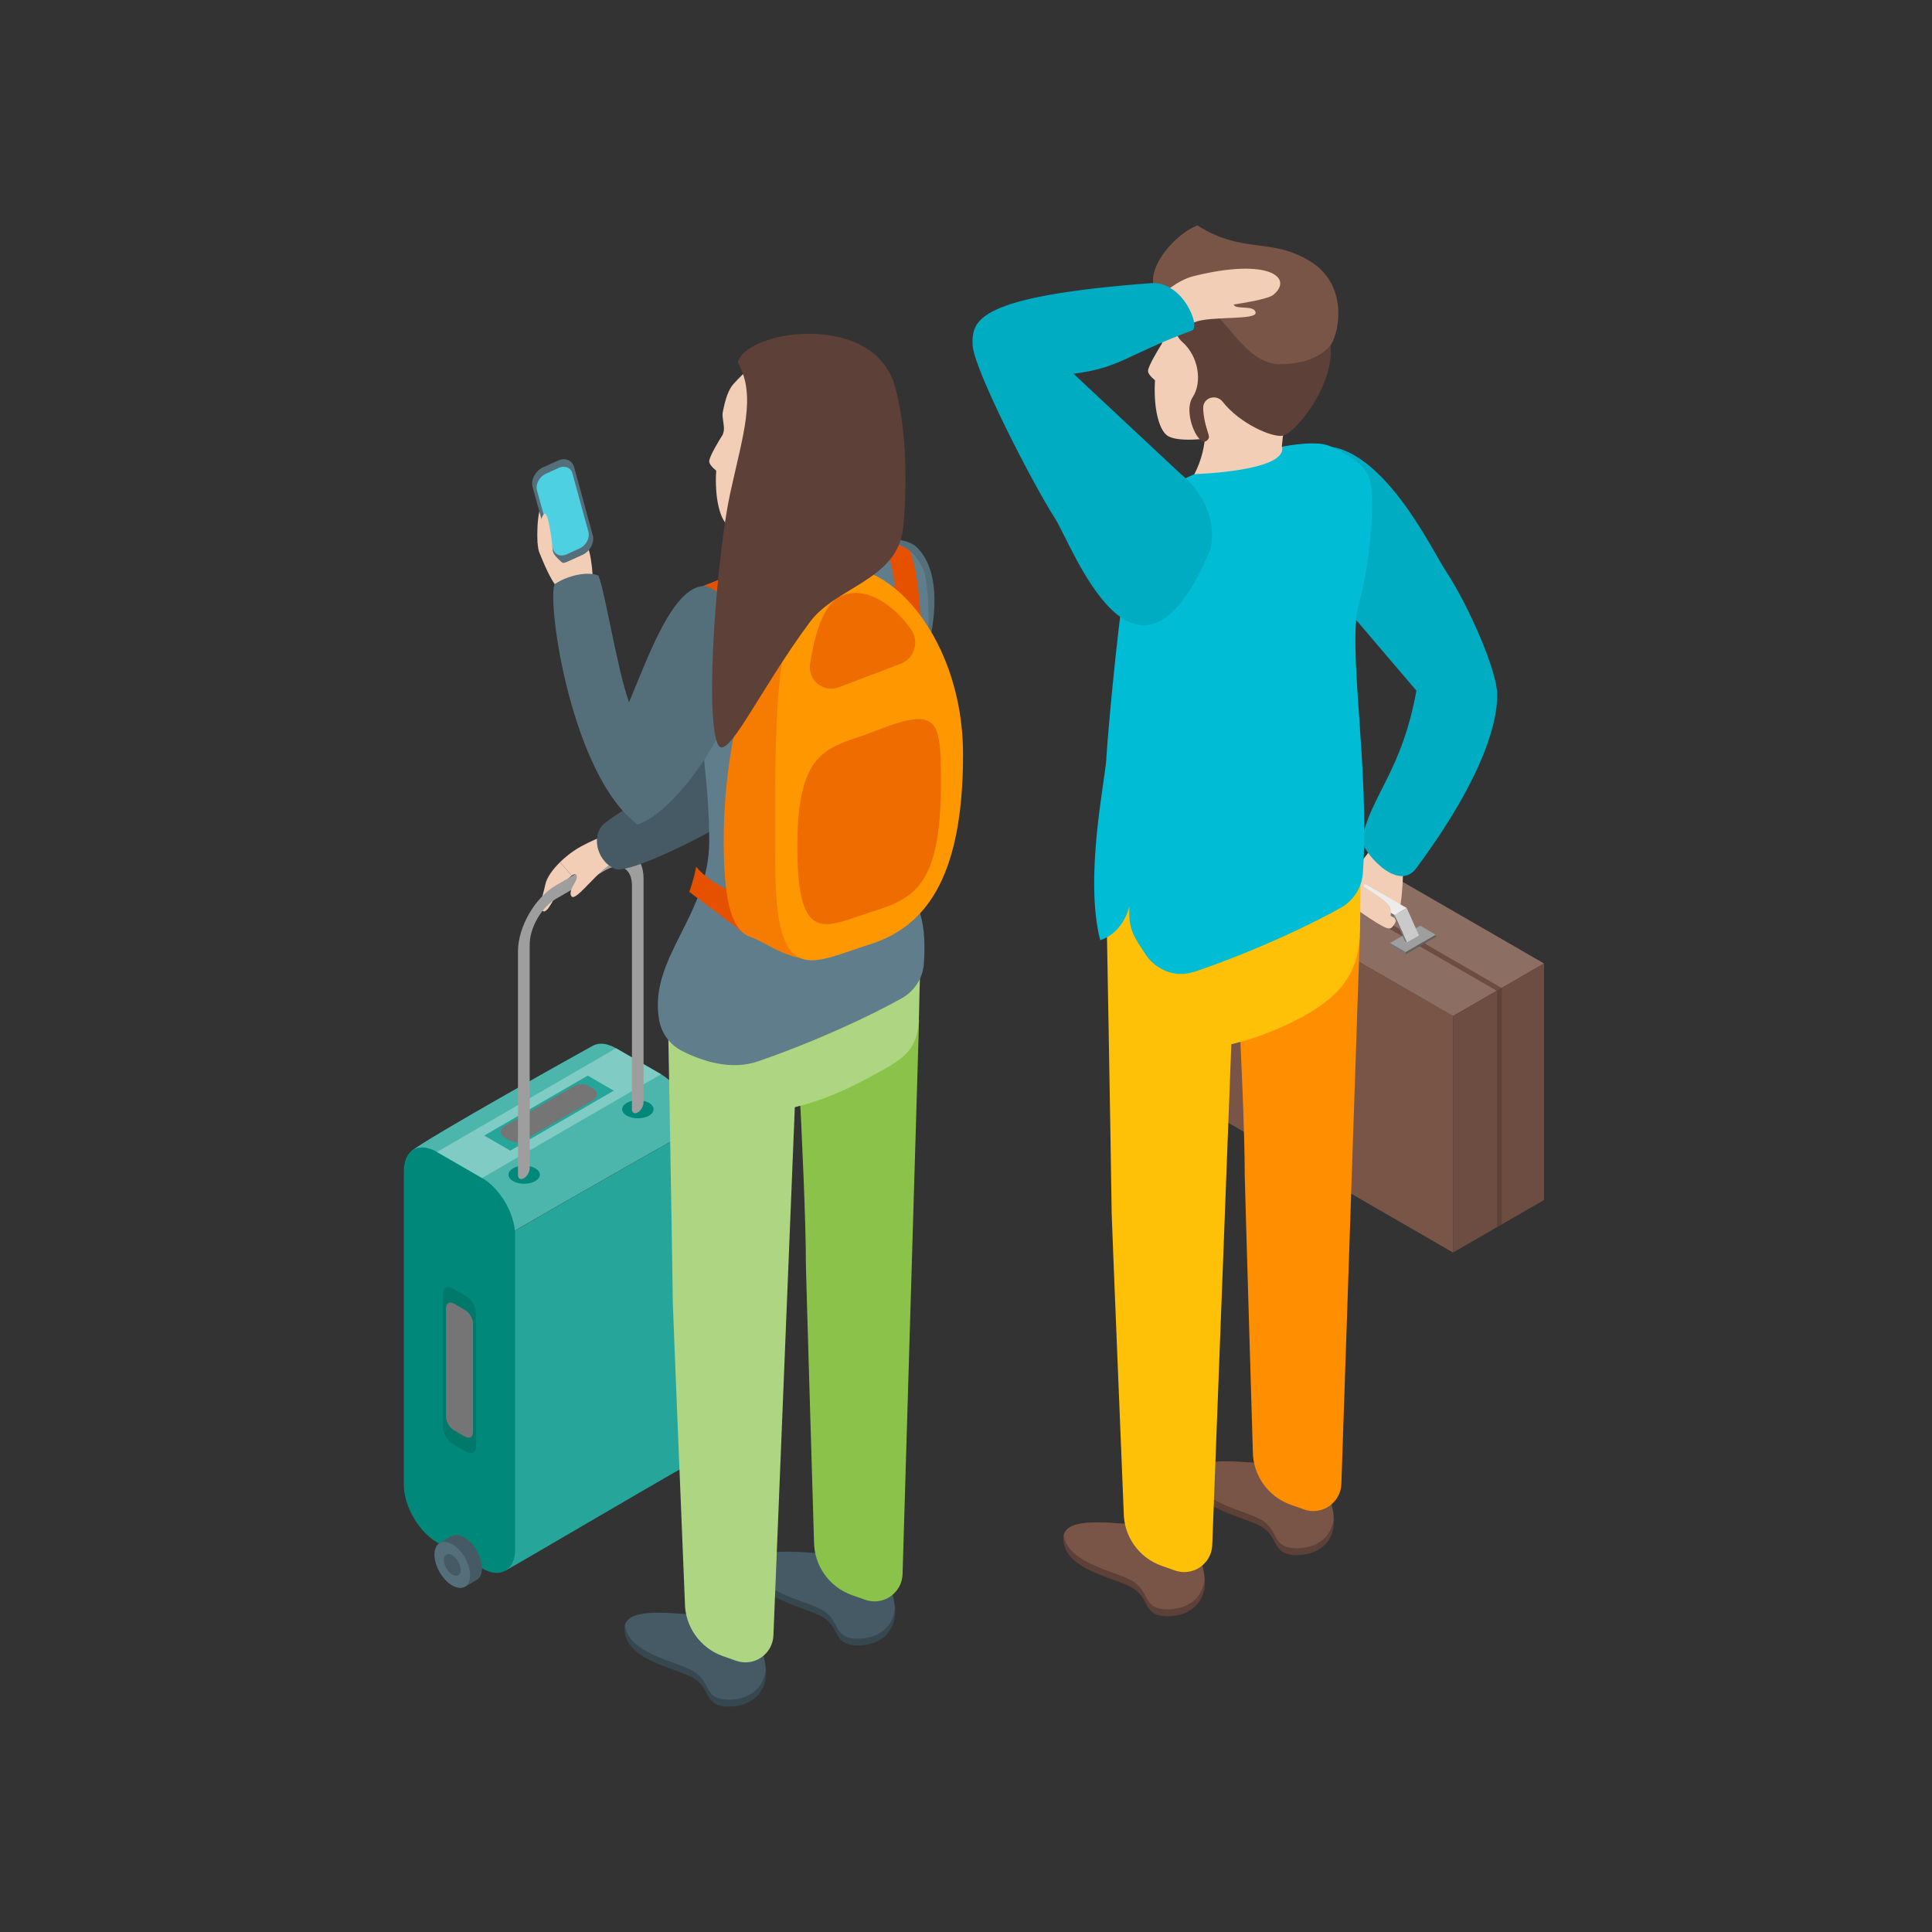 <?xml version="1.0" encoding="UTF-8"?><svg id="_レイヤー_2" xmlns="http://www.w3.org/2000/svg" viewBox="0 0 300 300"><rect x="0" y="0" width="300" height="300" fill="#333333" stroke="none"/><defs><style>.cls-1{fill:none;}.cls-2{fill:#f57c00;}.cls-3{fill:#00bcd4;}.cls-4{fill:#00acc1;}.cls-5{fill:#00897b;}.cls-6{fill:#00796b;}.cls-7{fill:#f1ceb5;}.cls-8{fill:#e65100;}.cls-9{fill:#ef6c00;}.cls-10{fill:#ececec;}.cls-11{fill:#ffc107;}.cls-12{fill:#ff9800;}.cls-13{fill:#ff8f00;}.cls-14{fill:#80cbc4;}.cls-15{fill:#9e9e9e;}.cls-16{fill:#8d6e63;}.cls-17{fill:#8bc34a;}.cls-18{fill:#cacaca;}.cls-19{fill:#aed581;}.cls-20{fill:#37474f;}.cls-21{fill:#455a64;}.cls-22{fill:#546e7a;}.cls-23{fill:#6d4c41;}.cls-24{fill:#26a69a;}.cls-25{fill:#5d4037;}.cls-26{fill:#616161;}.cls-27{fill:#607d8b;}.cls-28{fill:#795548;}.cls-29{fill:#4db6ac;}.cls-30{fill:#4dd0e1;}.cls-31{fill:#757575;}</style></defs><g id="_レイヤー_1-2"><g><g><g><path class="cls-7" d="M84.68,137.34c.22-1.09,1.15-2.35,2.28-3.46l1.82,2.08c-.61,.43-1.38,1.41-1.77,1.88-.59,.72-1.99,4.27-2.73,3.6-.74-.66,.03-2.29,.4-4.1Z"/><g><g><path class="cls-21" d="M110.05,223.16c0,.92-.34,1.56-.88,1.83-.06,.03-1.73,1.02-1.8,1.04-.47,.15,.55-.9-.1-1.27-1.53-.88-2.77-3.03-2.77-4.8,0-.82-1.51-.4-1.07-.71,.03-.02,1.84-1.06,1.88-1.08,.5-.3,1.2-.26,1.97,.19,1.53,.88,2.77,3.03,2.77,4.8Z"/><path class="cls-22" d="M108.19,224.23c0,1.77-1.24,2.48-2.77,1.6-1.53-.88-2.77-3.03-2.77-4.8s1.24-2.48,2.77-1.6c1.53,.88,2.77,3.03,2.77,4.8Z"/><path class="cls-21" d="M106.73,223.38c0,.83-.58,1.17-1.3,.75-.72-.42-1.3-1.43-1.3-2.26s.58-1.17,1.3-.75c.72,.42,1.3,1.43,1.3,2.26Z"/></g><path class="cls-29" d="M63.89,178.74c2.3-1.97,27.23-15.86,28.21-16.38,.92-.48,2.17-.39,3.54,.41l7,4.04c2.7,1.56,4.89,5.25,5.1,8.42-13.08,7.38-28.95,16.43-39.53,22.77l-4.32-19.27Z"/><path class="cls-24" d="M107.75,175.24c.01,.16,.04,.32,.04,.47v48.75c0,1.78-.68,2.98-1.75,3.45-.9,.39-25.4,14.8-27.54,15.97l-10.28-45.87c10.59-6.34,26.46-15.4,39.53-22.77Z"/><path class="cls-5" d="M67.85,239.49l7,4.04c2.84,1.64,5.14,.31,5.14-2.97v-48.75c0-3.28-2.3-7.26-5.14-8.9l-7-4.04c-2.84-1.64-5.14-.31-5.14,2.97v48.75c0,3.28,2.3,7.26,5.14,8.9Z"/><path class="cls-6" d="M70.31,224.24l2.09,1.21c.85,.49,1.53,.09,1.53-.89v-20.63c0-.98-.69-2.17-1.53-2.66l-2.09-1.21c-.85-.49-1.53-.09-1.53,.89v20.63c0,.98,.69,2.17,1.53,2.66Z"/><path class="cls-31" d="M70.5,222.1l1.7,.98c.69,.4,1.25,.08,1.25-.72v-16.79c0-.8-.56-1.76-1.25-2.16l-1.7-.98c-.69-.4-1.25-.08-1.25,.72v16.79c0,.8,.56,1.76,1.25,2.16Z"/><polygon class="cls-14" points="95.65 162.77 67.85 178.88 74.85 182.92 102.65 166.81 95.65 162.77"/><polygon class="cls-24" points="91.26 167.02 75.19 176.33 79.24 178.67 95.31 169.36 91.26 167.02"/><path class="cls-31" d="M89.07,168.67l-10.83,6.28c-.62,.36-.62,1.26,0,1.62l.78,.45c.74,.43,1.66,.43,2.4,0l10.83-6.28c.62-.36,.62-1.26,0-1.62l-.78-.45c-.74-.43-1.66-.43-2.4,0Z"/><path class="cls-5" d="M79.67,181.41c-.95,.55-.95,1.44,0,1.99,.95,.55,2.5,.55,3.45,0s.95-1.44,0-1.99c-.95-.55-2.5-.55-3.45,0Z"/><path class="cls-5" d="M97.32,171.25c-.95,.55-.95,1.44,0,1.99,.95,.55,2.5,.55,3.45,0,.95-.55,.95-1.44,0-1.99-.95-.55-2.5-.55-3.45,0Z"/><path class="cls-15" d="M81.35,182.96c.5-.29,.9-.99,.9-1.57v-34.73c0-2.61,1.84-5.8,4.1-7.1l7.68-4.44c2.26-1.3,4.1-.24,4.1,2.37v34.73c0,.58,.4,.81,.9,.52,.5-.29,.9-.99,.9-1.57v-34.73c0-3.76-2.65-5.29-5.91-3.41l-7.68,4.44c-3.26,1.88-5.91,6.47-5.91,10.23v34.73c0,.58,.4,.81,.9,.52Z"/><g><path class="cls-21" d="M74.85,243.53c0,.92-.34,1.56-.88,1.83-.06,.03-1.73,1.02-1.8,1.04-.47,.15,.55-.9-.1-1.27-1.53-.88-2.77-3.03-2.77-4.8,0-.82-1.51-.4-1.07-.71,.03-.02,1.84-1.06,1.88-1.08,.5-.3,1.2-.26,1.97,.19,1.53,.88,2.77,3.03,2.77,4.8Z"/><path class="cls-22" d="M73,244.6c0,1.77-1.24,2.48-2.77,1.6s-2.77-3.03-2.77-4.8c0-1.77,1.24-2.48,2.77-1.6,1.53,.88,2.77,3.03,2.77,4.8Z"/><path class="cls-21" d="M71.53,243.75c0,.83-.58,1.17-1.3,.75-.72-.42-1.3-1.43-1.3-2.26s.58-1.17,1.3-.75c.72,.42,1.3,1.43,1.3,2.26Z"/></g></g><path class="cls-7" d="M89.34,131.96c2.02-1.32,6.67-3.27,9-3.37,0,0-.58,4.38-2.92,5.27-.7,.27-1.52,.96-2.35,1.74-.46,.44-.92,.9-1.36,1.36-.05,.06-.1,.1-.16,.16-1.33,1.38-2.46,2.55-2.81,2.06-.46-.66,.28-1.62,.66-2.39,.12-.25,.17-.47,.16-.66,0-.06,0-.12-.02-.17,0-.02,0-.05,0-.06-.15-.25-.44-.17-.76,.06l-1.82-2.08c.74-.73,1.58-1.4,2.38-1.92Z"/><path class="cls-21" d="M129.89,89.72c-5.46,6.73-10.89,20.19-13.54,23.29-2.64,3.11-21.36,13.29-22.93,15.29-1.58,2.01-.49,5.61,2.12,6.63,2.61,1.02,21.87-8.7,28.32-14.86,4.41-4.21,11.42-17.73,15.16-26.74,1.74-4.18-3.67-10.35-9.13-3.62Z"/><g><path class="cls-20" d="M138.44,247.16c1.89,5.4-1.21,8.35-5.2,8.35s-2.7-2.79-5.51-4.42c-2.81-1.64-10.44-2.73-10.71-7.48-.2-3.44,5.87-2.7,10.85-2.37,3.66,.24,10.57,5.91,10.57,5.91Z"/><path class="cls-21" d="M127.87,241.25c-4.62-.3-10.17-.96-10.79,1.69,.67,4.41,7.93,5.5,10.65,7.09,2.81,1.64,1.52,4.42,5.51,4.42,2.94,0,5.37-1.61,5.71-4.61-.04-.82-.17-1.69-.51-2.68,0,0-6.91-5.67-10.57-5.91Z"/><path class="cls-17" d="M133.24,144.92l9.47,13.45-2.56,86.05c-.08,2.96-3.02,4.98-5.81,3.99l-1.1-.39-.94-.33c-3.54-1.25-5.91-4.6-5.9-8.35,0,0-1.26-41.99-1.26-42.88,.01-13.12-2.29-50.84-2.29-50.84l10.38-.72Z"/></g><g><path class="cls-20" d="M118.39,256.65c1.89,5.4-1.21,8.35-5.2,8.35s-2.7-2.79-5.51-4.42c-2.81-1.64-10.44-2.73-10.71-7.48-.2-3.44,5.87-2.69,10.85-2.37,3.66,.24,10.57,5.91,10.57,5.91Z"/><path class="cls-21" d="M107.82,250.73c-4.62-.3-10.17-.96-10.79,1.69,.67,4.41,7.93,5.5,10.65,7.09,2.81,1.64,1.52,4.42,5.5,4.42,2.94,0,5.37-1.61,5.71-4.61-.04-.82-.17-1.69-.51-2.68,0,0-6.91-5.67-10.57-5.91Z"/></g><g><path class="cls-7" d="M131.66,77.4c-.38,2.32-.62,4.53-.78,6.2,2.09,.89,2.88,3.1,2.88,3.1,0,0-5.08,5.79-8.38,6.75-4.4,1.29-10.36-2.38-9.27-3.85,3.53-4.78,2.88-9.96,2.88-9.96l12.68-2.24Z"/><path class="cls-7" d="M132.08,53.69c-5.21-1.12-11.26-1.75-18.17,5.92-.73,.81-1.23,2.07-1.69,4.45-.15,.76,.38,2.25,.12,3.05-.04,.12-.06,.24-.1,.35-.71,1.13-2.01,3.31-2.11,4.09-.06,.46,.47,1.03,1.08,1.53-.26,4.09,.53,7.57,1.88,8.57,3.14,2.33,22.88-1.7,24.27-9.78,1.39-8.08-.09-17.05-5.29-18.17Z"/></g><path class="cls-22" d="M142.32,84.94c-1.6-1.56-8.63-2.87-9.53,5-.9,7.88,3.88,25.34,3.37,29.03-.51,3.69,15.13-25.3,6.16-34.04Z"/><path class="cls-19" d="M113.19,154.4l4.24,1.93c5.86-7.98,20.66-13.8,23.11-12.63,3.04,1.45,2.31,3.98,2.17,13.68-.08,5.99-2.19,6.95-8.62,10.38-2.7,1.44-6.24,3.08-10.67,4.16l-3.32,81.97c-.08,2.96-3.02,4.98-5.81,3.99l-1.1-.39-.94-.33c-3.54-1.25-5.91-4.6-5.9-8.35,0,0-1.85-45.22-1.87-46.33-.16-12.09-.83-48.68-.83-48.68l9.53,.58Z"/><path class="cls-27" d="M105.48,94.6c.78-1.37,2.4-3.04,3.82-3.62,2.29-.94,5.03-2.03,7.91-3.11,8.83,1.47,15.31-3.02,13.67-4.27,3.36-.73,5.85-.3,7.33,.43,.98,.48,2.13,.73,3.1,1.54,1.14,.94,2.04,2.48,2.27,3.51,1.87,8.44-.87,24.05-3.45,33.27-5.24,18.73,4.47,11.32,3.33,27.31-.16,2.24-1.48,4.25-3.44,5.35-4.56,2.57-13.07,6.61-22.33,9.8-4.2,1.45-8.69-.06-11.75-1.6-1.89-.95-3.22-2.73-3.59-4.81-1.7-9.64,7.78-16.18,7.78-27.82,0-14.94-4.66-35.98-4.66-35.98Z"/><path class="cls-7" d="M83.79,85.9c.25,.53,2,5.38,3.69,6.14,5.08,2.29,4.19,3.54,4.19,3.54,.71-2.22,.46-7.26-.09-9.61-.55-2.35-2.02-6.29-3.25-7.67-1.57-1.76-3.18-.51-4.06-.04-.88,.47-1.11,6.32-.49,7.63Z"/><path class="cls-22" d="M86.11,90.71c2.07-1.37,5.1-2.03,6.81-1.35,1.08,2.63,2.87,14.44,4.76,19.68,3.04-7.23,6.74-17.77,11.56-18.05,1.54-.09,3.21,.88,4.98,3.32,6.38,8.8-7.34,31.17-15.22,33.72-10.12-7.49-14.08-33.96-12.89-37.32Z"/><g><path class="cls-22" d="M88.2,87.18l2.33-1.06c1.13-.56,1.81-1.9,1.52-2.98l-2.91-10.64c-.3-1.08-1.46-1.5-2.59-.94l-2.33,1.06c-1.13,.56-1.81,1.9-1.52,2.98l2.91,10.64c.3,1.08,1.46,1.5,2.59,.94Z"/><path class="cls-30" d="M88.08,86.04l1.99-.91c.97-.48,1.55-1.62,1.3-2.55l-2.49-9.09c-.25-.92-1.24-1.28-2.21-.8l-1.99,.91c-.97,.48-1.55,1.62-1.3,2.55l2.49,9.09c.25,.92,1.24,1.28,2.21,.8Z"/></g><path class="cls-7" d="M83.49,84.3s.17-3.78,1-4.49c.59-.51,1.14,3.37,1.35,5.72,.08,.93,2.39,2.53,2.34,2.61-.06,.11-1.41,1.15-2.34,.36-1.32-1.11-2.34-4.2-2.34-4.2Z"/><g><path class="cls-8" d="M119.38,112.24s2.51-17.1-5.74-22.99c-1.57,.6-3.04,1.18-4.42,1.74,.16,0,7.63-.13,5.68,23.89-1.97,24.29-2.14,23.12-2.14,23.12,0,0-2.68-1.05-4.66-3.41-.25,1.36-.62,2.66-1.07,3.9l8.16,6.16,4.18-32.42Z"/><path class="cls-8" d="M141.31,85.56c-.56-.53-3.35-1.63-4.22-2.09,.61,1.61,2.16,6.07,1.82,9.66-.47,5.06,3.83,10.25,3.83,10.25,0,0,.99-11-1.43-17.82Z"/><path class="cls-2" d="M141.55,113.82c0,19.76-5.69,32.17-14.01,34.76-4.3,1.34-8.43-2.23-10.96-3.07-2.69-.89-4.2-4.66-4.2-14.85,0-19.76,6.53-36.47,14.58-41.12,8.05-4.65,14.58,4.52,14.58,24.28Z"/><path class="cls-12" d="M149.54,117.2c0,19.76-6.27,26.89-14.58,29.48-8.88,2.76-14.58,7.12-14.58-12.64,0-19.76-.68-40.25,7.37-44.9,8.05-4.65,21.79,8.3,21.79,28.06Z"/><path class="cls-9" d="M130.23,106.72c-2.4,.91-4.84-1.13-4.44-3.66,.75-4.79,2.08-8.95,4.42-10.3,3.27-1.89,7.83,.21,11.23,4.92,1.36,1.88,.59,4.55-1.58,5.38l-9.63,3.67Z"/><path class="cls-9" d="M146.11,121.52c0,15.8-3.99,17.97-10.64,20.03-7.1,2.2-11.66,5.7-11.66-10.1,0-15.79,5.11-15.2,12.03-17.92,9.92-3.9,10.27-1.9,10.27,7.98Z"/></g><path class="cls-25" d="M114.58,56.34c.95-5,20.79-8.17,24.31,3.4,1.6,5.27,2.15,13.97,1.36,22.14-.8,8.2-10.41,9.18-14.5,14.72-8.08,10.92-12.96,22.1-14.32,18.9-2.05-4.83-.03-29.81,1.95-38.89,1.98-9.08,4.1-15.14,1.22-20.27Z"/></g><g><g><polygon class="cls-28" points="225.63 194.49 186.28 171.78 186.28 135.05 225.63 157.77 225.63 194.49"/><polygon class="cls-16" points="186.28 135.05 225.63 157.77 239.76 149.61 200.41 126.89 186.28 135.05"/><polygon class="cls-23" points="225.63 194.49 239.76 186.33 239.76 149.61 225.63 157.77 225.63 194.49"/><polygon class="cls-23" points="232.42 153.85 193.07 131.13 193.83 130.69 233.18 153.41 232.42 153.85"/><polygon class="cls-25" points="233.22 190.11 232.46 190.55 232.46 153.83 233.22 153.39 233.22 190.11"/></g><path class="cls-7" d="M213.02,131.62c-1.36,2.22-6.51,6.78-1.87,9.95,4.64,3.17,4.69,2.82,5.2,2.17,1.54-1.92,1.52-8.37,1.52-9.55s-4.86-2.57-4.86-2.57Z"/><g><polygon class="cls-15" points="210.52 137.97 205.84 140.67 203.4 139.26 208.08 136.56 210.52 137.97"/><polygon class="cls-31" points="203.4 139.62 205.84 141.02 205.84 140.67 203.4 139.26 203.4 139.62"/><polygon class="cls-26" points="205.84 141.02 210.52 138.32 210.52 137.97 205.84 140.67 205.84 141.02"/><polygon class="cls-15" points="222.96 145.15 218.27 147.85 215.83 146.44 220.52 143.74 222.96 145.15"/><polygon class="cls-31" points="215.83 146.79 218.27 148.2 218.27 147.85 215.83 146.44 215.83 146.79"/><polygon class="cls-26" points="218.27 148.2 222.96 145.5 222.96 145.15 218.27 147.85 218.27 148.2"/><polygon class="cls-26" points="208.18 138.24 206.3 139.32 207.92 137.58 209.8 136.49 208.18 138.24"/><polygon class="cls-31" points="207.92 137.58 206.3 139.32 206.01 139.16 207.92 137.1 207.92 137.58"/><polygon class="cls-10" points="218.44 141 216.56 142.09 207.92 137.1 209.8 136.01 218.44 141"/><polygon class="cls-31" points="207.92 137.58 216.56 142.57 216.56 142.09 207.92 137.1 207.92 137.58"/><polygon class="cls-18" points="218.44 141 216.56 142.09 218.46 146.34 220.34 145.26 218.44 141"/><polygon class="cls-31" points="218.17 146.18 216.56 142.57 216.56 142.09 218.46 146.34 218.17 146.18"/></g><path class="cls-7" d="M215.52,143.74s.77-1.85,.32-2.89c-.45-1.04-3.61-2.84-3.99-3.12-.38-.28,.62-.76,.59-1.72s-2.31-.55-2.63,.48c-.32,1.03,1.21,5.91,5.72,7.25Z"/><path class="cls-4" d="M219.94,107.26c-2.31,12.57-6.92,15.98-8.45,23.01-.32,1.46,5.45,8.57,8.42,4.56,11.1-15,12.7-23.51,12.57-27.2-.13-3.66-4.36-13.47-7.97-18.95-2.74-4.16-14.64-29.74-27.38-14.74-.92,1.09-1.39,7.24,4.79,12.17l18.03,21.15Z"/><g><path class="cls-25" d="M206.58,233.13c1.89,5.4-1.21,8.35-5.2,8.35s-2.7-2.79-5.51-4.42c-2.81-1.64-10.44-2.73-10.71-7.48-.2-3.44,5.87-2.7,10.85-2.37,3.66,.24,10.57,5.91,10.57,5.91Z"/><path class="cls-28" d="M196.01,227.22c-4.62-.3-10.17-.96-10.79,1.69,.67,4.41,7.93,5.5,10.65,7.09,2.81,1.64,1.52,4.42,5.51,4.42,2.94,0,5.37-1.61,5.71-4.61-.04-.82-.17-1.69-.51-2.68,0,0-6.91-5.67-10.57-5.91Z"/><path class="cls-13" d="M201.38,130.89l9.77,14.47-2.86,85.03c-.08,2.96-3.02,4.98-5.81,3.99l-1.1-.39-.94-.33c-3.54-1.25-5.91-4.6-5.9-8.35,0,0-1.26-41.99-1.26-42.88,.01-13.12-2.29-50.84-2.29-50.84l10.38-.72Z"/></g><g><path class="cls-25" d="M186.53,242.62c1.89,5.4-1.21,8.35-5.2,8.35s-2.7-2.79-5.51-4.42c-2.81-1.64-10.44-2.73-10.71-7.48-.2-3.44,5.87-2.7,10.85-2.37,3.66,.24,10.57,5.91,10.57,5.91Z"/><path class="cls-28" d="M175.96,236.7c-4.62-.3-10.17-.96-10.79,1.69,.67,4.41,7.93,5.5,10.65,7.09,2.81,1.64,1.52,4.42,5.51,4.42,2.94,0,5.37-1.61,5.71-4.61-.04-.82-.17-1.69-.51-2.68,0,0-6.91-5.67-10.57-5.91Z"/></g><g><path class="cls-7" d="M199.8,63.37c-.36,2.23-.6,4.35-.76,6,2.27,.91,4.35,3.32,4.35,3.32,0,0-6.58,5.77-9.87,6.73-4.4,1.29-10.36-2.39-9.27-3.85,3.53-4.78,2.88-9.96,2.88-9.96l12.68-2.24Z"/><path class="cls-7" d="M200.22,39.66c-5.2-1.12-11.26-1.75-18.17,5.92-.73,.81-1.23,2.07-1.69,4.45-.15,.76,.38,2.25,.12,3.05-.04,.12-.06,.24-.1,.35-.71,1.13-2.01,3.31-2.11,4.09-.06,.46,.47,1.03,1.08,1.53-.26,4.09,.53,7.57,1.88,8.57,3.14,2.33,22.88-1.7,24.27-9.78,1.39-8.08-.09-17.05-5.29-18.17Z"/><path class="cls-25" d="M206.58,53.63c-.43-3.57-22.11-9.84-22.11-9.84-1.45,3.65-3.11,7.35-.9,9.29,2.59,2.27,3.14,6.3,1.62,8.61-1.66,2.51,1.26,8.74,2.5,6.35,.24-.46-.77-1.94-.86-4.65-.05-1.65,2.02-2.29,3.04-.99,2.67,3.41,7.75,5.59,9.32,5.25,2.06-.45,8.12-8.03,7.39-14.03Z"/><path class="cls-28" d="M186.18,47.65c3.93,0,6.68,9.23,13.01,8.91,4.16-.21,5.86-1.4,7.19-2.67,1.4-1.35,3.36-9.42-2.88-13.28-6.24-3.86-10.33-1.05-17.58-5.61-5.42,2.18-12.44,12.65,.26,12.65Z"/></g><path class="cls-11" d="M181.33,140.37l4.18,1.9c5.87-7.97,20.64-13.77,23.09-12.6,3.04,1.45,2.71,5.17,2.58,14.88-.08,5.99-2.6,9.95-9.03,13.38-2.76,1.47-6.39,3.14-10.95,4.22l-2.96,77.72c-.08,2.96-3.02,4.98-5.81,3.99l-1.1-.39-.94-.33c-3.54-1.24-5.91-4.59-5.9-8.35,0,0-1.85-45.22-1.87-46.33-.16-12.09-.83-48.68-.83-48.68l9.53,.58Z"/><path class="cls-3" d="M171.78,117.85c.49-7.13,2.11-23.97,3.57-31.88-2.46-1.1-2.96-3.05-.8-5.54,2.02-2.32,6.2-4.76,10.94-6.81,.17,0,14.52-.44,13.57-4.26,3.36-.62,6.16-.73,7.6-.02,2.13,1.04,4.72,2.41,5.62,4.16,0,0,.02,0,.02,0,1.38,1.61,.75,13.1-1.28,20.15-1.89,6.58,1.74,25.98,.6,41.97-.16,2.24-1.48,4.25-3.43,5.35-4.56,2.57-13.07,6.61-22.33,9.8-.5,.17-.99,.3-1.48,.38-2.57,.45-5.21-.88-6.59-3.09-1.48-2.38-2.65-3.47-2.41-7.35,0,0-.84,4.09-4.54,5.28-2.48-9.65,.71-24.53,.96-28.15Z"/><path class="cls-7" d="M178.41,47.38c1.9-1.65,4.37-3.86,6.89-4.49,11.7-2.92,15.63,.24,12.42,2.89-.82,.68-4.83,1.3-6.14,1.5,.19,.89,3.21,0,3.39,1.25,.18,1.25-7,.48-9.49,1.51-2.49,1.03-7.06-2.65-7.06-2.65Z"/><path class="cls-4" d="M166.7,58.03c7.28-.93,7.92-2.79,18.39-6.71,1.4-.52-1.4-7.72-6.38-7.35-27.28,2.05-27.77,5.84-27.69,9.53,.09,3.66,9.26,21.49,12.81,27.01,2.69,4.19,12.63,31.77,23.97,5.13,.56-1.31,1.47-7.22-4.65-12.22l-16.46-15.39Z"/></g></g><rect class="cls-1" width="300" height="300"/></g></g></svg>